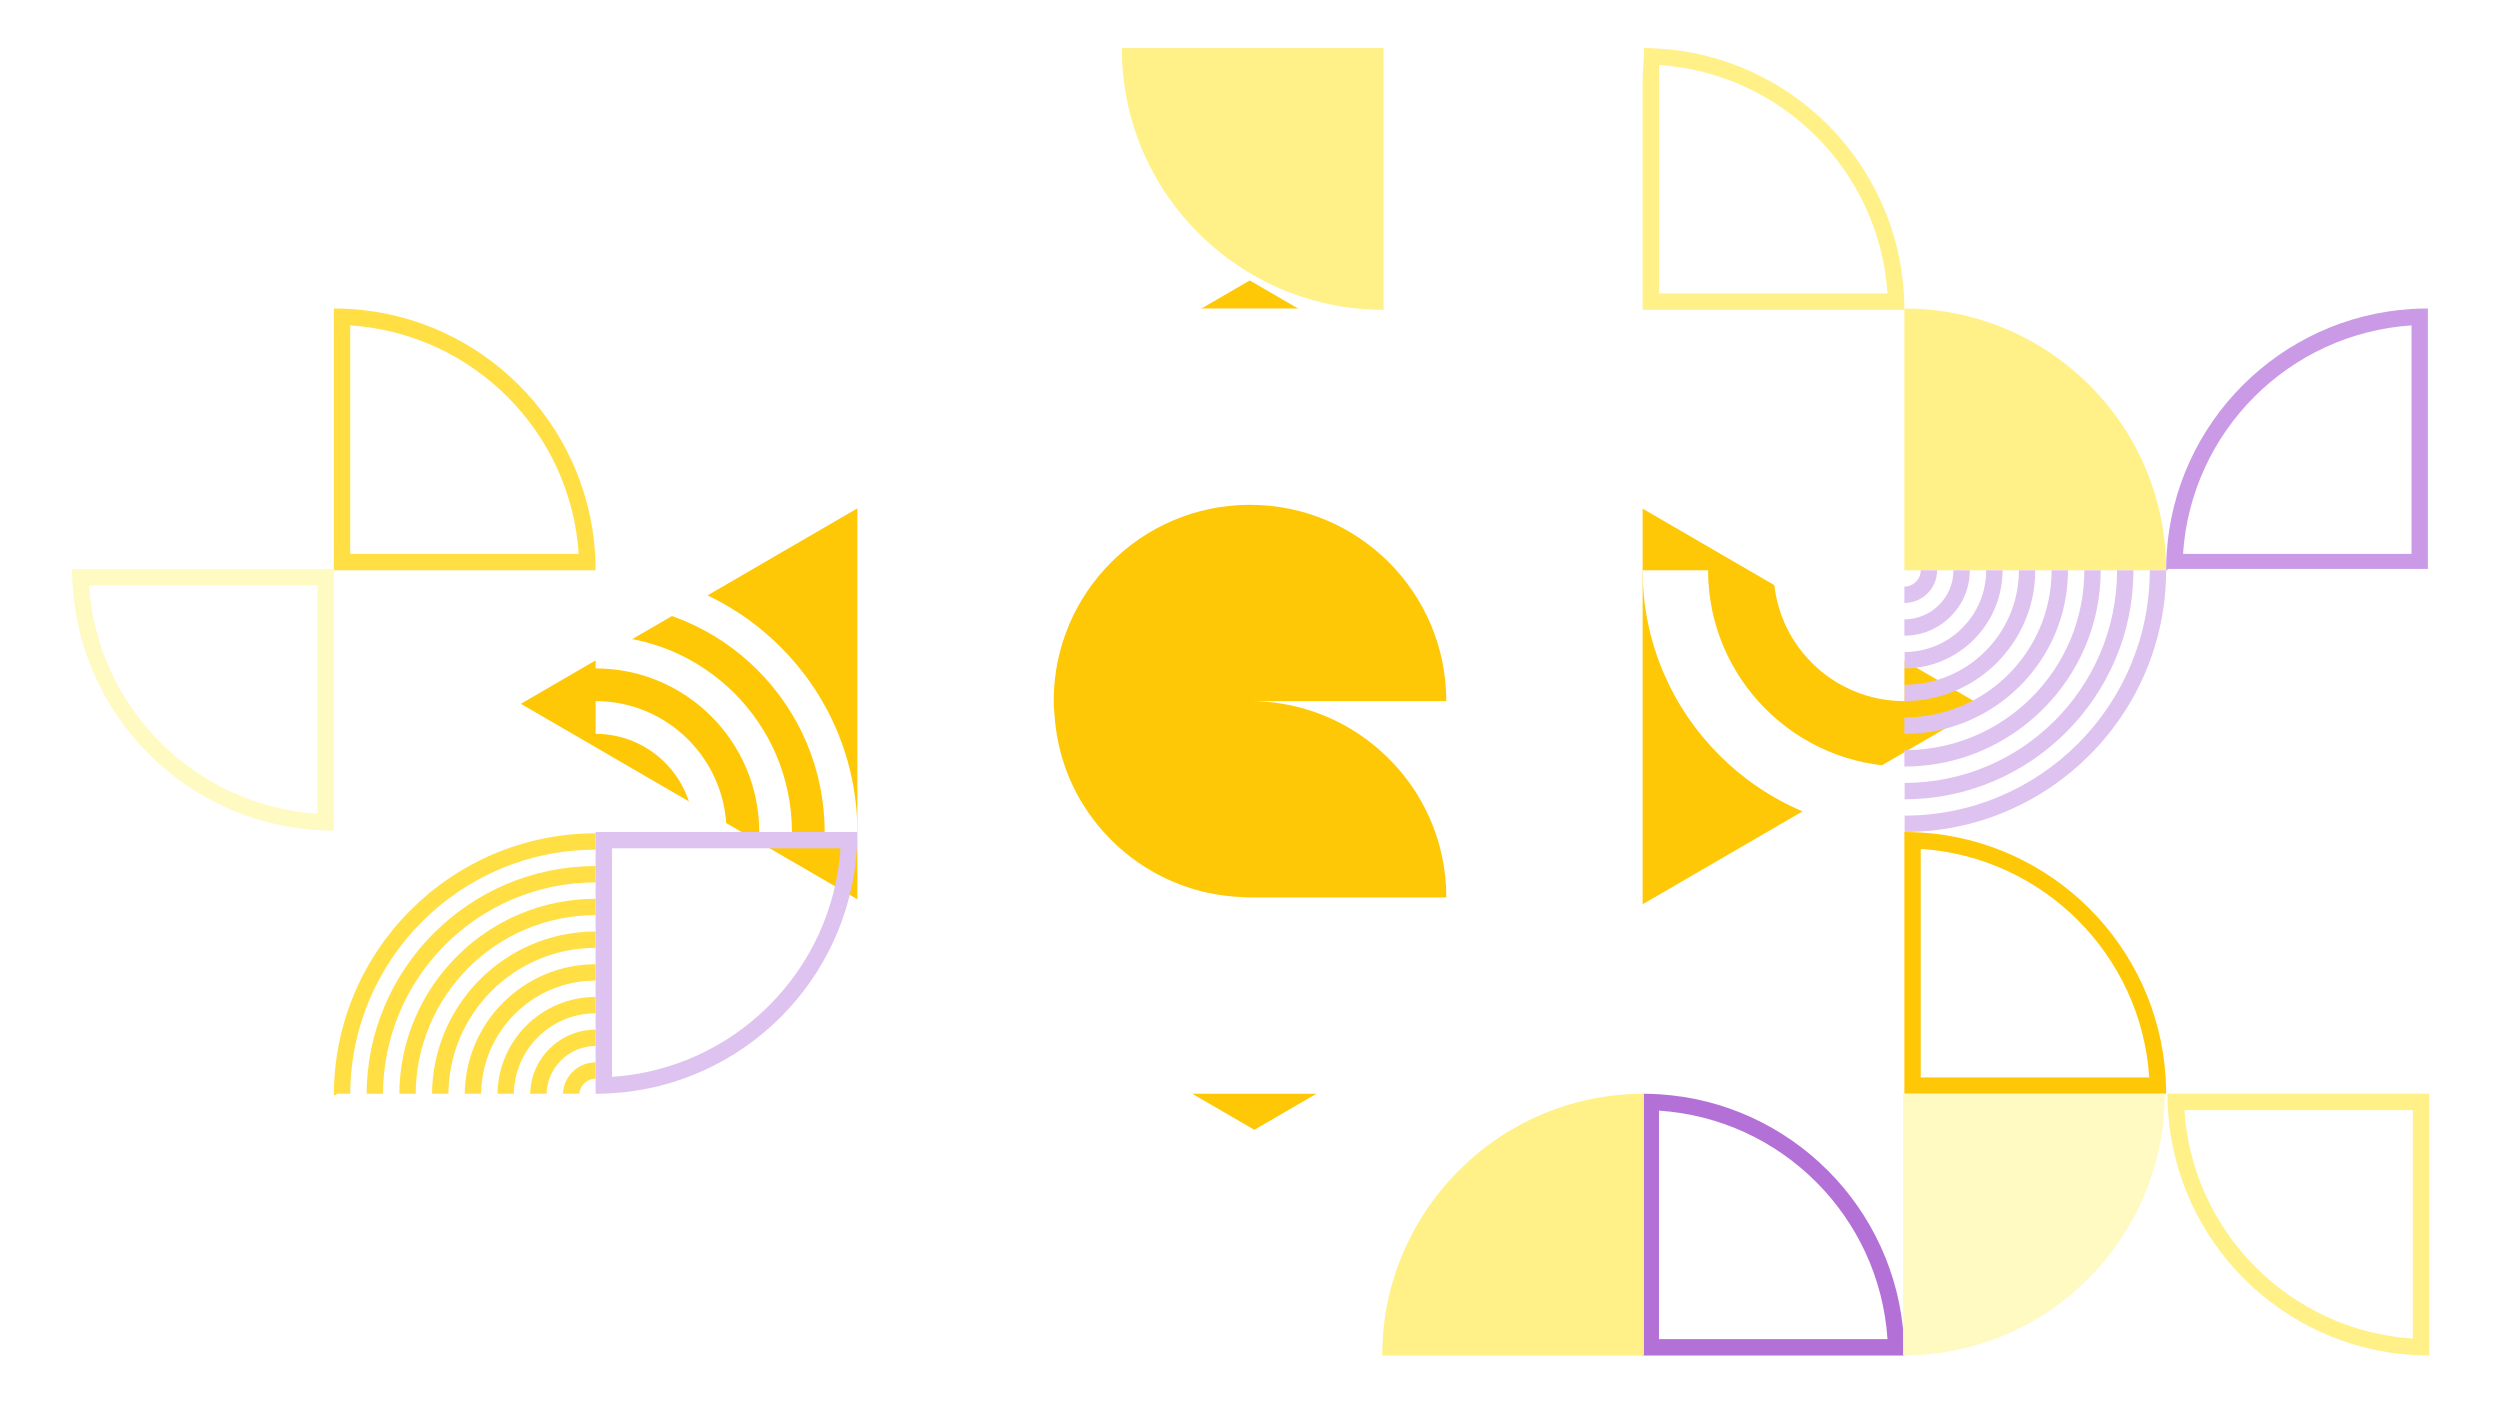 <svg width="624" height="352" viewBox="0 0 624 352" fill="none" xmlns="http://www.w3.org/2000/svg">
<g filter="url(#filter0_f_11310_35701)">
<path d="M311.933 70L495 176.33L313.076 282L130 175.67L311.933 70Z" fill="#FFC806"/>
</g>
<path d="M148.667 199.5L148.667 191.333C157.691 191.333 165 198.643 165 207.667L156.833 207.667C156.833 203.175 153.158 199.5 148.667 199.5Z" fill="white"/>
<path d="M148.667 183.167L148.667 175C166.674 175 181.333 189.659 181.333 207.667L173.167 207.667C173.167 194.151 162.183 183.167 148.667 183.167Z" fill="white"/>
<path d="M148.667 158.667L148.667 166.833C171.207 166.833 189.5 185.127 189.5 207.667L197.667 207.667C197.667 180.635 175.698 158.667 148.667 158.667Z" fill="white"/>
<path d="M214 207.667L205.833 207.667C205.833 176.103 180.231 150.5 148.667 150.5L148.667 142.333C184.682 142.333 214 171.652 214 207.667Z" fill="white"/>
<path d="M483.166 12L491.333 12C491.333 21.024 484.024 28.334 475 28.334L475 20.167C479.491 20.167 483.166 16.492 483.166 12Z" fill="white"/>
<path d="M499.5 12L507.666 12C507.666 30.008 493.007 44.667 475 44.667L475 36.5C488.516 36.5 499.5 25.516 499.5 12Z" fill="white"/>
<path d="M524 12L515.833 12C515.833 34.54 497.54 52.834 475 52.834L475 61C502.031 61 524 39.032 524 12Z" fill="white"/>
<path d="M475 77.334L475 69.167C506.564 69.167 532.166 43.564 532.166 12L540.333 12C540.333 48.015 511.015 77.334 475 77.334Z" fill="white"/>
<path d="M148.667 208L148.667 212.083C114.836 212.083 87.417 239.502 87.417 273.333L83.333 273.333C83.333 237.318 112.631 208 148.667 208Z" fill="#FFDF43"/>
<path d="M91.5 273.333L95.583 273.333C95.583 244.014 119.348 220.249 148.667 220.25L148.667 216.166C117.143 216.166 91.5 241.809 91.5 273.333Z" fill="#FFDF43"/>
<path d="M103.75 273.333L99.667 273.333C99.667 246.322 121.655 224.333 148.667 224.333L148.667 228.416C123.86 228.416 103.75 248.527 103.75 273.333Z" fill="#FFDF43"/>
<path d="M107.833 273.333L111.917 273.333C111.917 253.039 128.372 236.583 148.667 236.583L148.667 232.499C126.147 232.499 107.833 250.813 107.833 273.333Z" fill="#FFDF43"/>
<path d="M120.083 273.333L116 273.333C116 255.325 130.659 240.666 148.667 240.666L148.667 244.749C132.884 244.749 120.083 257.551 120.083 273.333Z" fill="#FFDF43"/>
<path d="M124.167 273.333L128.25 273.333C128.25 262.063 137.397 252.916 148.667 252.916L148.667 248.833C135.151 248.833 124.167 259.817 124.167 273.333Z" fill="#FFDF43"/>
<path d="M136.417 273.333L132.333 273.333C132.333 264.329 139.663 256.999 148.667 256.999L148.667 261.083C141.909 261.083 136.417 266.575 136.417 273.333Z" fill="#FFDF43"/>
<path d="M144.583 273.333L140.5 273.333C140.5 268.821 144.154 265.166 148.667 265.166L148.667 269.249C146.421 269.249 144.583 271.087 144.583 273.333Z" fill="#FFDF43"/>
<path fill-rule="evenodd" clip-rule="evenodd" d="M83.333 207.333C81.962 207.333 80.6 207.291 79.25 207.208C46.42 205.183 20.15 178.913 18.125 146.083C18.042 144.733 18 143.371 18 142L83.333 142L83.333 207.333ZM79.25 146.083L22.217 146.083C24.23 176.657 48.676 201.104 79.25 203.116L79.25 146.083Z" fill="#FFF9C2"/>
<path fill-rule="evenodd" clip-rule="evenodd" d="M475.333 207.666C476.704 207.666 478.066 207.709 479.416 207.792C512.246 209.816 538.516 236.086 540.541 268.916C540.624 270.267 540.666 271.628 540.666 273L475.333 273L475.333 207.666ZM479.416 268.916L536.449 268.916C534.436 238.342 509.99 213.896 479.416 211.884L479.416 268.916Z" fill="#FFC806"/>
<path fill-rule="evenodd" clip-rule="evenodd" d="M540.666 142.334C540.666 140.963 540.708 139.601 540.792 138.251C542.816 105.421 569.086 79.151 601.916 77.126C603.266 77.043 604.628 77.001 605.999 77.001L605.999 142.334L540.666 142.334ZM601.916 138.251L601.916 81.218C571.342 83.23 546.896 107.677 544.883 138.251L601.916 138.251Z" fill="#CA9AE6"/>
<path fill-rule="evenodd" clip-rule="evenodd" d="M214.333 77.333C212.962 77.333 211.6 77.291 210.25 77.207C177.42 75.183 151.15 48.913 149.126 16.083C149.042 14.733 149 13.371 149 12L214.333 12L214.333 77.333ZM210.25 16.083L153.217 16.083C155.23 46.657 179.676 71.103 210.25 73.116L210.25 16.083Z" fill="white"/>
<path fill-rule="evenodd" clip-rule="evenodd" d="M606.333 338.333C604.962 338.333 603.6 338.291 602.25 338.207C569.42 336.183 543.15 309.913 541.125 277.083C541.042 275.733 541 274.371 541 273L606.333 273L606.333 338.333ZM602.25 277.083L545.217 277.083C547.23 307.657 571.676 332.103 602.25 334.116L602.25 277.083Z" fill="#FFF087"/>
<path fill-rule="evenodd" clip-rule="evenodd" d="M410 12C411.371 12 412.733 12.042 414.083 12.126C446.913 14.15 473.183 40.42 475.208 73.25C475.291 74.6 475.333 75.962 475.333 77.333L410 77.333L410 12ZM414.083 73.25L471.116 73.25C469.103 42.676 444.657 18.23 414.083 16.217L414.083 73.25Z" fill="#FFF087"/>
<path fill-rule="evenodd" clip-rule="evenodd" d="M410 273C411.371 273 412.733 273.042 414.083 273.125C446.913 275.15 473.183 301.419 475.208 334.249C475.291 335.6 475.333 336.961 475.333 338.333L410 338.333L410 273ZM414.083 334.249L471.116 334.249C469.103 303.675 444.657 279.229 414.083 277.217L414.083 334.249Z" fill="#B371D8"/>
<path fill-rule="evenodd" clip-rule="evenodd" d="M149.333 338.333C147.962 338.333 146.6 338.291 145.25 338.207C112.42 336.183 86.15 309.913 84.125 277.083C84.042 275.733 84 274.371 84 273L149.333 273L149.333 338.333ZM145.25 277.083L88.217 277.083C90.23 307.657 114.676 332.103 145.25 334.116L145.25 277.083Z" fill="white"/>
<path fill-rule="evenodd" clip-rule="evenodd" d="M214 207.666C214 209.037 213.958 210.399 213.874 211.749C211.85 244.579 185.58 270.849 152.75 272.874C151.4 272.957 150.038 272.999 148.667 272.999L148.667 207.666L214 207.666ZM152.75 211.749L152.75 268.782C183.324 266.77 207.77 242.323 209.783 211.749L152.75 211.749Z" fill="#DEC2F0"/>
<path fill-rule="evenodd" clip-rule="evenodd" d="M83.334 77.001C84.705 77.001 86.066 77.043 87.417 77.126C120.247 79.15 146.517 105.42 148.541 138.25C148.624 139.601 148.667 140.962 148.667 142.334L83.334 142.334L83.334 77.001ZM87.417 138.25L144.449 138.25C142.437 107.676 117.991 83.23 87.417 81.218L87.417 138.25Z" fill="#FFDF43"/>
<path fill-rule="evenodd" clip-rule="evenodd" d="M410 77.001H214V273H410V77.001ZM312 175C328.047 175 342.257 182.718 351.2 194.6C352.425 196.193 353.466 197.785 354.446 199.5C358.611 206.667 361 215.058 361 224H312C311.142 224 310.285 223.939 309.489 223.878C292.4 223.082 277.639 213.465 269.554 199.5C265.879 193.192 263.674 185.903 263.184 178.124C263.061 177.083 263 176.042 263 175C263 147.928 284.927 126.001 312 126.001C339.072 126.001 361 147.928 361 175H312Z" fill="white"/>
<path fill-rule="evenodd" clip-rule="evenodd" d="M540.666 142.333H475.333L475.333 77.001C496.726 77.001 515.675 87.289 527.601 103.134C529.234 105.257 530.62 107.381 531.927 109.667C537.479 119.223 540.666 130.412 540.666 142.333Z" fill="#FFF087"/>
<path fill-rule="evenodd" clip-rule="evenodd" d="M345 77.333L345 11.999L410.333 11.999C410.333 33.393 400.044 52.342 384.199 64.268C382.076 65.901 379.953 67.287 377.667 68.593C368.111 74.146 356.922 77.333 345 77.333Z" fill="white"/>
<path fill-rule="evenodd" clip-rule="evenodd" d="M280 12L345.333 12L345.333 77.333C323.939 77.333 304.991 67.044 293.065 51.199C291.432 49.076 290.046 46.953 288.739 44.667C283.187 35.111 280 23.922 280 12Z" fill="#FFF087"/>
<path fill-rule="evenodd" clip-rule="evenodd" d="M279.333 273L279.333 338.333L214 338.333C214 316.939 224.289 297.991 240.134 286.065C242.257 284.432 244.38 283.046 246.667 281.739C256.222 276.187 267.411 273 279.333 273Z" fill="white"/>
<path fill-rule="evenodd" clip-rule="evenodd" d="M541 142L606.333 142L606.333 207.333C584.939 207.333 565.991 197.044 554.065 181.199C552.432 179.076 551.046 176.953 549.739 174.666C544.187 165.111 541 153.922 541 142Z" fill="white"/>
<path fill-rule="evenodd" clip-rule="evenodd" d="M410.333 272.999L410.333 338.333L345 338.333C345 316.939 355.289 297.99 371.134 286.064C373.257 284.431 375.38 283.045 377.667 281.739C387.222 276.186 398.411 272.999 410.333 272.999Z" fill="#FFF087"/>
<path fill-rule="evenodd" clip-rule="evenodd" d="M475 338.333L475 273L540.333 273C540.333 294.393 530.044 313.342 514.199 325.268C512.076 326.901 509.953 328.287 507.667 329.593C498.111 335.146 486.922 338.333 475 338.333Z" fill="#FFF9C2"/>
<path d="M475.333 207.667L475.333 203.584C509.163 203.584 536.583 176.164 536.583 142.334L540.666 142.334C540.666 178.349 511.368 207.667 475.333 207.667Z" fill="#DEC2F0"/>
<path d="M532.499 142.334L528.416 142.334C528.416 171.652 504.651 195.417 475.333 195.417L475.333 199.5C506.856 199.5 532.499 173.857 532.499 142.334Z" fill="#DEC2F0"/>
<path d="M520.249 142.334L524.333 142.334C524.333 169.345 502.344 191.334 475.333 191.334L475.333 187.25C500.139 187.25 520.249 167.14 520.249 142.334Z" fill="#DEC2F0"/>
<path d="M516.166 142.334L512.083 142.334C512.083 162.628 495.627 179.084 475.333 179.084L475.333 183.167C497.852 183.167 516.166 164.853 516.166 142.334Z" fill="#DEC2F0"/>
<path d="M503.916 142.334L508 142.334C508 160.341 493.34 175 475.333 175L475.333 170.917C491.115 170.917 503.916 158.116 503.916 142.334Z" fill="#DEC2F0"/>
<path d="M499.833 142.334L495.75 142.334C495.75 153.604 486.603 162.75 475.333 162.75L475.333 166.834C488.849 166.834 499.833 155.85 499.833 142.334Z" fill="#DEC2F0"/>
<path d="M487.583 142.334L491.666 142.334C491.666 151.337 484.337 158.667 475.333 158.667L475.333 154.584C482.091 154.584 487.583 149.092 487.583 142.334Z" fill="#DEC2F0"/>
<path d="M479.416 142.334L483.5 142.334C483.5 146.846 479.845 150.5 475.333 150.5L475.333 146.417C477.579 146.417 479.416 144.58 479.416 142.334Z" fill="#DEC2F0"/>
<path d="M475.333 158.666C466.35 158.666 459 151.316 459 142.333L442.666 142.333C442.666 160.381 457.285 174.999 475.333 174.999L475.333 158.666Z" fill="white"/>
<path d="M426.333 142.333L410 142.333C410 178.348 439.318 207.666 475.333 207.666L475.333 191.333C448.301 191.333 426.333 169.364 426.333 142.333Z" fill="white"/>
<defs>
<filter id="filter0_f_11310_35701" x="60" y="0" width="505" height="352" filterUnits="userSpaceOnUse" color-interpolation-filters="sRGB">
<feFlood flood-opacity="0" result="BackgroundImageFix"/>
<feBlend mode="normal" in="SourceGraphic" in2="BackgroundImageFix" result="shape"/>
<feGaussianBlur stdDeviation="35" result="effect1_foregroundBlur_11310_35701"/>
</filter>
</defs>
</svg>
